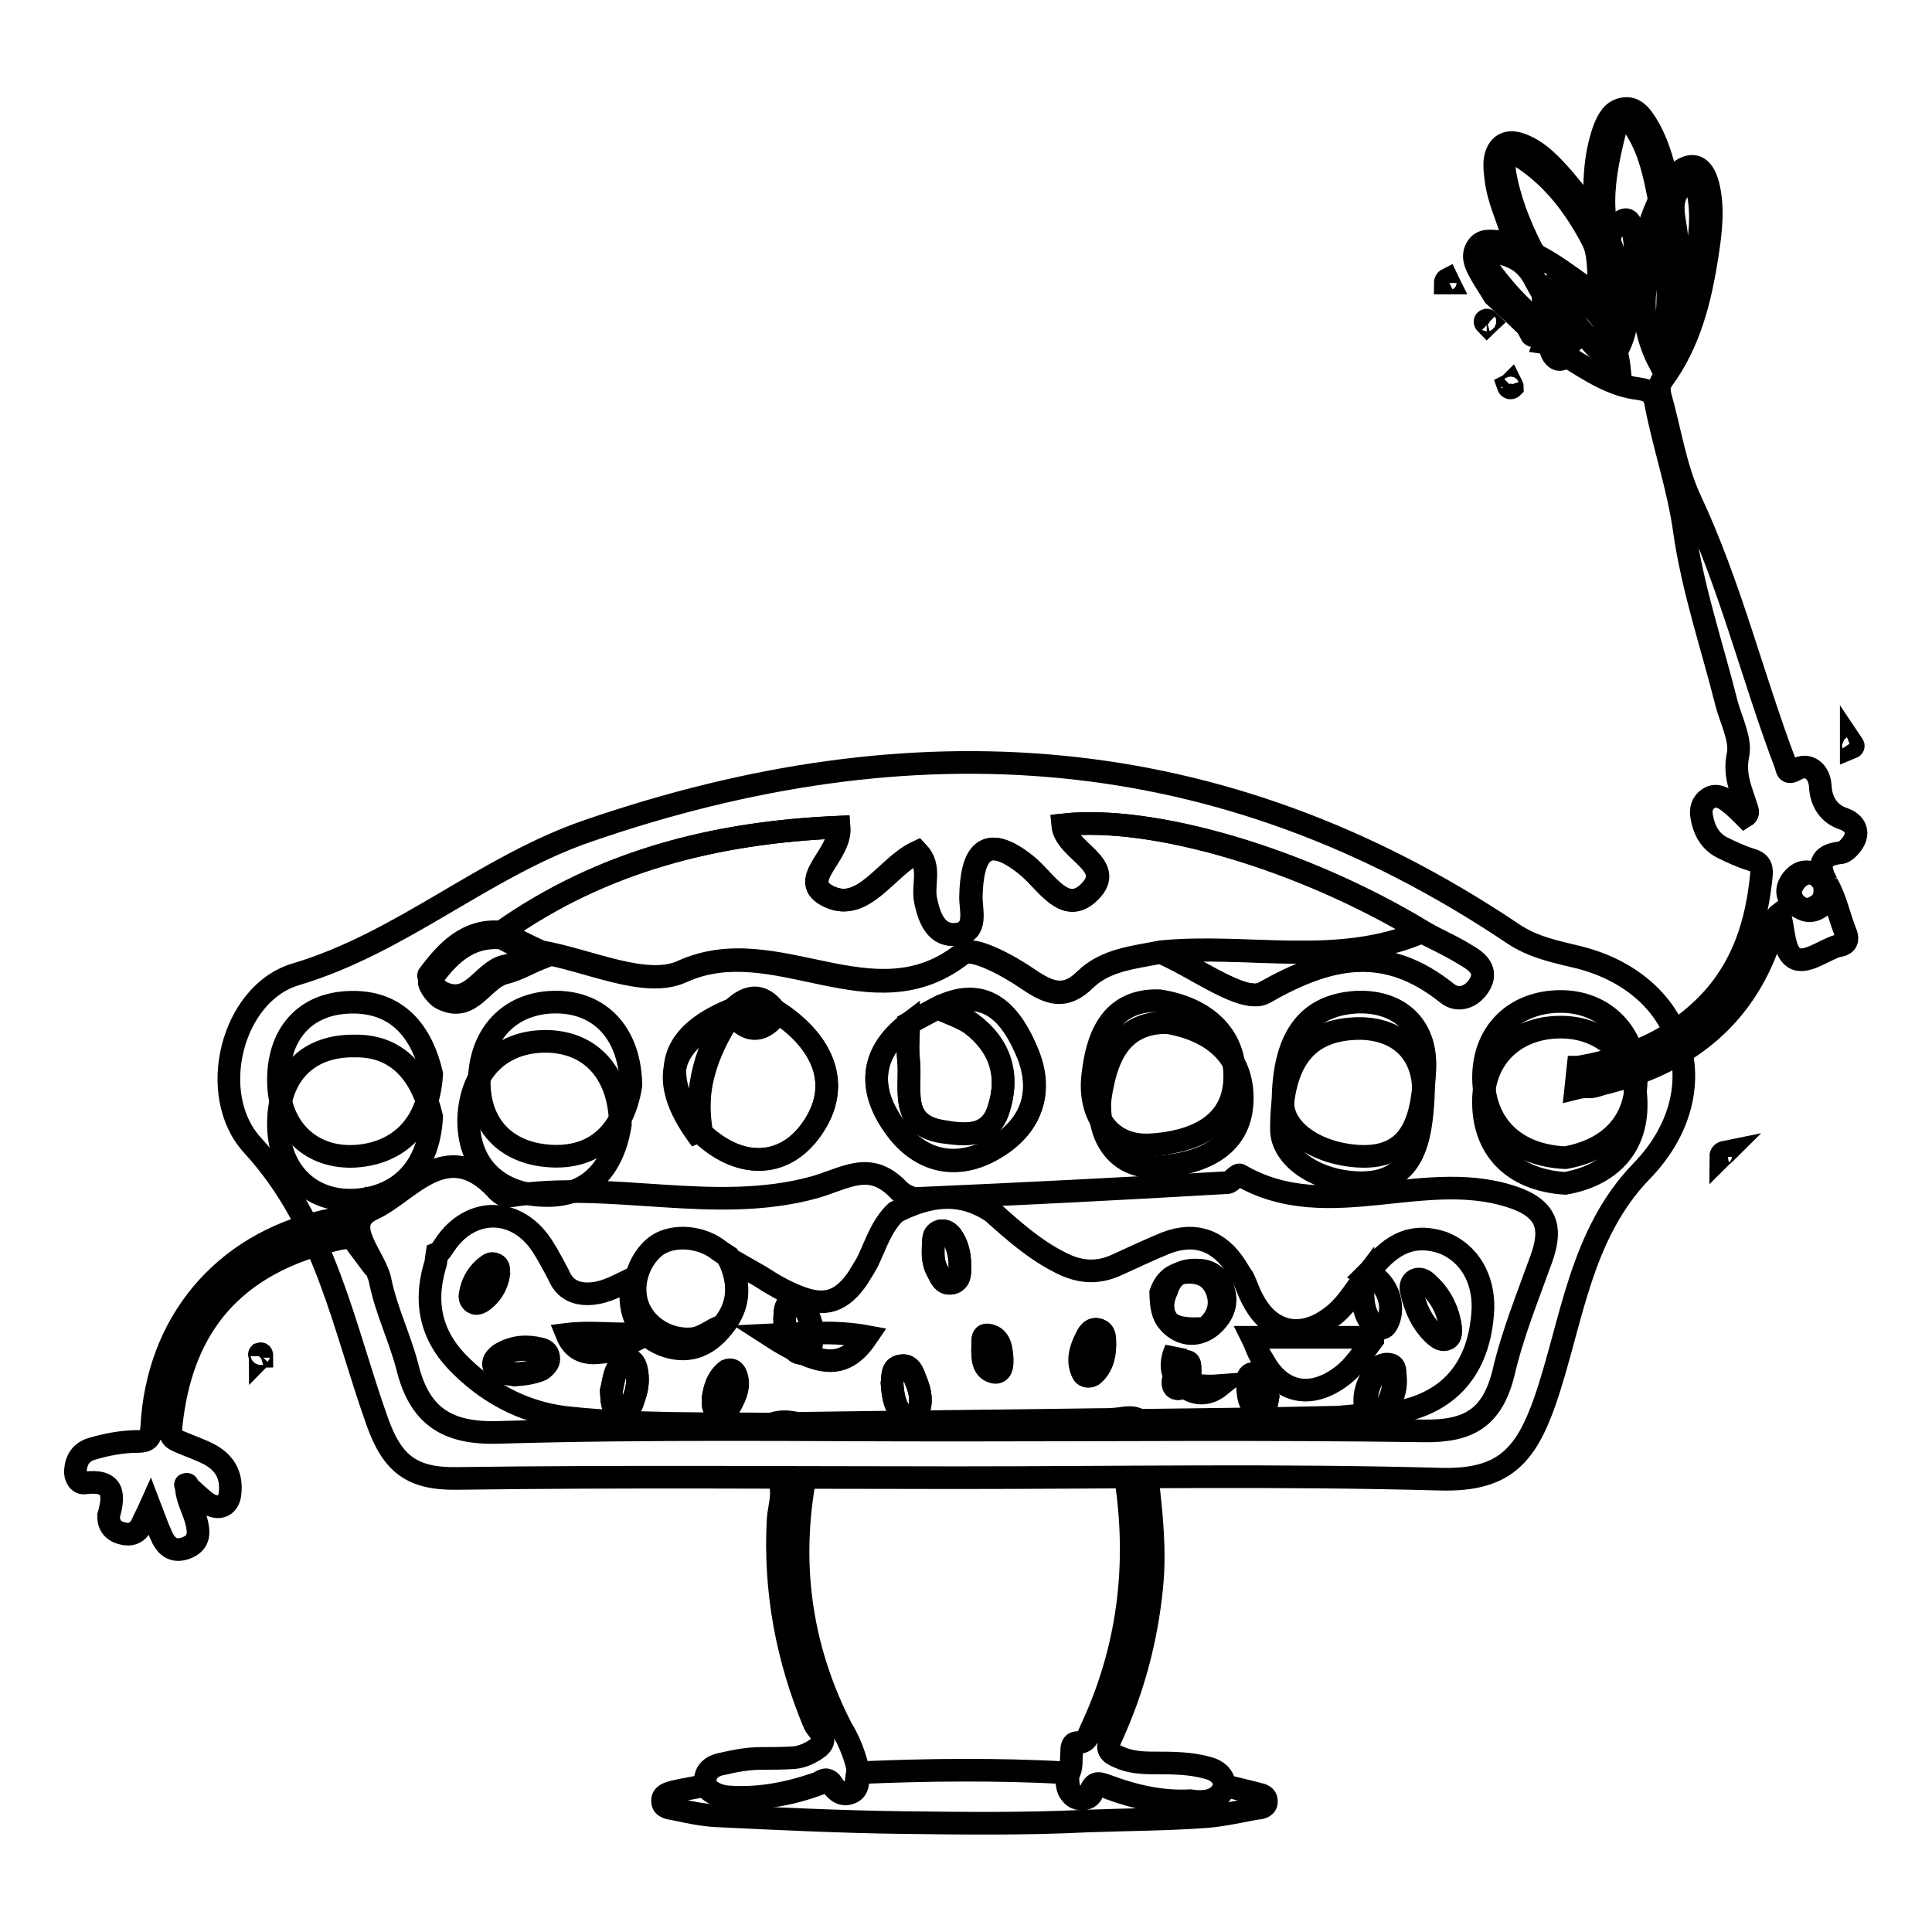 <?xml version="1.0" encoding="utf-8"?>
<!-- Svg Vector Icons : http://www.onlinewebfonts.com/icon -->
<!DOCTYPE svg PUBLIC "-//W3C//DTD SVG 1.1//EN" "http://www.w3.org/Graphics/SVG/1.1/DTD/svg11.dtd">
<svg version="1.1" xmlns="http://www.w3.org/2000/svg" xmlns:xlink="http://www.w3.org/1999/xlink" x="0px" y="0px" viewBox="0 0 256 256" enable-background="new 0 0 256 256" xml:space="preserve">
<g> <path stroke-width="3" fill-opacity="0" stroke="#000000"  d="M228,153.3c0-0.5,0.3-0.6,0.8-0.7C228.6,152.8,228.3,153,228,153.3z M245.3,99.1c0-0.2,0-0.5,0-0.7 C245.5,98.7,245.8,98.9,245.3,99.1z"/> <path stroke-width="3" fill-opacity="0" stroke="#000000"  d="M126.7,195.8c-22,0-44.1-0.2-66.1,0.1c-6,0.1-8.6-1.9-10.6-7.5c-4.5-12.6-6.8-26-16.5-36.6 c-6.2-6.7-2.8-20.2,5.7-22.7c14.1-4.2,25-14.3,38.7-19c42.9-14.8,83.9-12.3,122.4,13.5c2.9,2,5.9,2.5,9.1,3.3 c14.1,3.7,18.2,17.8,8.2,28.2c-8.3,8.5-9.3,20.2-12.9,30.6c-2.6,7.4-5.6,10.5-13.8,10.3c-21.4-0.6-42.8-0.2-64.1-0.2V195.8z  M97.1,133.7l-0.2,0.1c-8.9,3.6-9.4,9.3-3.9,16.4c5.4,5,11.4,4.5,14.9-1.1c3.8-6,0.6-11.6-5.2-15.2 C100.9,131.5,99,131.9,97.1,133.7z M124.3,133.5c-1.3,0.7-2.6,1.4-3.9,2.1c-5.7,4.4-5.2,9.7-1.2,14.5c3.2,3.8,7.6,4.8,12.4,2.1 c5.1-2.9,6.7-7.5,4.6-12.6C134.2,134.7,130.9,130.2,124.3,133.5z M71.6,126.2c6.3,1,13.8,4.8,18.7,2.6c12.4-5.7,25.3,7.1,37.2-2.4 c1.3-1,6.1,1.6,8.7,3.4c2.8,1.9,4.9,2.7,7.6,0c2.7-2.6,6.5-2.9,10-3.6c4.7,2,11,6.9,13.7,5.3c8.7-4.9,16.1-6.5,24.3,0.1 c1.4,1.1,3.2,0.5,4.2-1.1c1.2-1.9-0.2-3.1-1.6-3.9c-1.9-1.2-4-2.1-6-3.2c-15.9-9.6-35.6-15.4-47.6-14.1c0.3,3.5,7.2,5.2,3.5,8.9 c-3.3,3.2-5.7-1.5-8.4-3.6c-5.5-4.4-7.2-1.4-7.3,4.3c0,1.7,0.9,4.5-1.8,4.9c-2.7,0.4-3.7-2-4.2-4.5c-0.4-2.1,0.8-4.4-1.1-6.4 c-4.1,1.9-7.1,8.1-11.7,5.9c-4.4-2.1,1.6-5.4,1.3-9.2c-16.2,0.7-31.2,4.4-44.7,13.9c-4.5-0.4-7.2,2.5-9.6,5.7 c-0.2,0.2,0.9,1.8,1.6,2.2c4,2.1,5.5-2.7,8.5-3.4C68.6,127.7,70.1,126.8,71.6,126.2L71.6,126.2z M126.3,189.5 c20.8,0,41.5-0.2,62.3,0.1c6,0.1,9.1-1.7,10.6-7.6c1.2-5.2,3.2-10.1,5-15.1c1.3-3.6,1.2-6.3-3-8c-12-4.6-25.1,3.7-36.9-3.2 c-0.3-0.2-1.1,0.9-1.6,1c-13.7,0.8-27.4,1.5-41.2,2.1c-0.9,0-2-0.6-2.6-1.3c-3.7-3.7-6.8-1.4-10.9-0.2c-13.3,3.7-27-1-40.6,1.2 c-0.5,0.1-1.3-0.5-1.7-1c-6.6-7-11.5,0.5-16.3,2.7c-4.4,2,0.4,6.3,1,9.6c0.8,3.9,2.6,7.5,3.6,11.4c1.6,6.4,5.2,8.8,12,8.6 C86.1,189.2,106.2,189.5,126.3,189.5L126.3,189.5z M207.4,153.4c5.7-1,9.5-4.6,9.4-10.6c-0.1-6-4.3-10.1-10-10.1 c-6.3,0-10.6,4.4-10.2,10.9C197,149.4,201,153.1,207.4,153.4L207.4,153.4z M57.2,142.3c-1.2-5.1-4.1-9.4-10.2-9.5 c-6.7-0.1-10.3,4.4-10.1,10.8c0.2,6,4.4,10,10.3,9.6C52.7,152.8,56.8,149.2,57.2,142.3z M83.6,143.8c-0.1-6.5-3.7-10.7-9.3-11 c-6.2-0.3-10.6,3.7-10.8,10.3c-0.1,6.3,3.9,9.9,9.8,10.1C79.2,153.4,82.7,149.6,83.6,143.8z M170,146.3c0.1,3.4,4.2,6.5,9.9,6.9 c7.8,0.5,8.6-5.9,8.9-11.5c0.3-6-3.7-9.2-9.2-8.9C173.9,133.2,170,136.6,170,146.3z M153.6,132.6c-6.7-0.2-8.3,5.3-8.8,9.9 c-0.6,4.6,1.8,9.5,7.6,9.2c5.3-0.3,11-2.3,11.2-8.7C163.8,137,159.5,133.5,153.6,132.6z"/> <path stroke-width="3" fill-opacity="0" stroke="#000000"  d="M66.5,123.5c13.4-9.5,28.5-13.2,44.7-13.9c0.3,3.8-5.7,7.1-1.3,9.2c4.6,2.2,7.6-3.9,11.7-5.9 c1.9,2,0.6,4.3,1.1,6.4c0.5,2.5,1.5,4.8,4.2,4.5c2.7-0.3,1.8-3.1,1.8-4.9c0.1-5.7,1.8-8.7,7.3-4.3c2.6,2.1,5.1,6.9,8.4,3.6 c3.7-3.6-3.2-5.4-3.5-8.9c11.9-1.3,31.7,4.5,47.6,14.1c-11.2,4.8-23.1,1.6-34.6,2.7c-3.5,0.7-7.3,1-10,3.6c-2.7,2.7-4.8,1.9-7.6,0 c-2.6-1.8-7.4-4.4-8.7-3.4c-11.9,9.4-24.7-3.3-37.2,2.4c-4.8,2.2-12.4-1.5-18.7-2.6C69.9,125.3,68.2,124.4,66.5,123.5L66.5,123.5z  M207.4,156.8c-6.4-0.4-10.4-4-10.8-9.8c-0.5-6.5,3.9-10.9,10.2-10.9c5.8,0,10,4.1,10,10.1C216.9,152.2,213.1,155.8,207.4,156.8 L207.4,156.8z M57.2,148c-0.4,7-4.5,10.6-10,11c-5.9,0.4-10.1-3.6-10.3-9.6c-0.2-6.4,3.4-10.9,10.1-10.8 C53.1,138.5,56,142.9,57.2,148z M82.2,149c-0.9,5.8-4.3,9.7-10.3,9.4c-5.8-0.2-9.9-3.9-9.8-10.1c0.2-6.6,4.6-10.6,10.8-10.3 C78.6,138.3,82.1,142.5,82.2,149z M169.8,149.8c-0.1-9.8,3.8-13.2,9.6-13.5c5.5-0.3,9.5,2.9,9.2,8.9c-0.3,5.6-1.1,11.9-8.9,11.5 C174,156.4,169.9,153.2,169.8,149.8z M154.7,135.5c5.9,1,10.1,4.4,9.9,10.4c-0.2,6.4-5.9,8.4-11.2,8.7c-5.8,0.3-8.1-4.6-7.6-9.2 C146.5,140.8,148.1,135.4,154.7,135.5z M102.7,133.9c5.8,3.7,9,9.3,5.2,15.2c-3.5,5.5-9.6,6.1-14.9,1.1c-1.1-6.1,0.6-11.4,3.9-16.4 c0,0,0.2-0.1,0.2-0.1C98.9,135.9,100.7,136.2,102.7,133.9L102.7,133.9z M120.4,135.6c1.3-0.7,2.6-1.4,3.9-2.1 c1.5,0.7,3.1,1.1,4.4,2.1c3.9,2.9,5.1,6.8,3.6,11.4c-1.2,3.8-4.5,3.4-7.4,2.9c-5.8-0.9-4.2-5.7-4.5-9.4 C120.2,138.9,120.4,137.2,120.4,135.6L120.4,135.6z"/> <path stroke-width="3" fill-opacity="0" stroke="#000000"  d="M120.4,135.6c0,1.7-0.2,3.3,0,5c0.4,3.7-1.3,8.5,4.5,9.4c2.9,0.4,6.2,0.8,7.4-2.9c1.5-4.6,0.2-8.5-3.6-11.4 c-1.3-0.9-2.9-1.4-4.4-2.1c6.6-3.3,9.9,1.2,11.9,6.1c2,5.1,0.5,9.7-4.6,12.6c-4.7,2.7-9.2,1.7-12.4-2.1 C115.2,145.2,114.7,139.9,120.4,135.6L120.4,135.6z M153.8,126.2c11.5-1.2,23.4,2.1,34.6-2.7c2,1,4.1,2,6,3.2 c1.4,0.8,2.8,2,1.6,3.9c-1,1.6-2.8,2.2-4.2,1.1c-8.2-6.6-15.6-5.1-24.3-0.1C164.8,133,158.4,128.1,153.8,126.2z M66.5,124.3 c1.7,0.9,3.4,1.8,5.1,2.7c-1.5,0.6-3,1.5-4.6,1.9c-3.1,0.7-4.5,5.5-8.5,3.4c-0.8-0.4-1.8-2-1.6-2.2C59.3,126.7,62,123.9,66.5,124.3 z M96.8,134.6c-3.3,5-5,10.3-3.9,16.4C87.4,143.8,87.9,138.2,96.8,134.6z M102.7,134.7c-1.9,2.3-3.8,2-5.6-0.2 C99,132.6,100.9,132.2,102.7,134.7z"/> <path stroke-width="3" fill-opacity="0" stroke="#000000"  d="M45.3,161.4c-0.8,0-1.6,0.3-2.3,0.4c-13.5,3.1-22.2,13.5-22.9,27.4c-0.1,1.4-0.6,1.8-1.8,1.8 c-2.1,0-4.2,0.4-6.2,1c-1.3,0.4-2,1.4-2.1,2.8c-0.1,1,0.5,1.8,1.2,1.7c3.9-0.5,4,1.5,3.2,4.3c0,0.1,0,0.3,0,0.4 c0.1,1.2,0.9,1.8,1.9,2c1.2,0.3,2-0.2,2.5-1.2c0.3-0.7,0.7-1.4,1.1-2.3c0.5,1.3,0.9,2.5,1.4,3.6c0.6,1.5,1.6,2.5,3.4,1.8 c1.8-0.7,1.7-2.1,1.3-3.6c-0.4-1.5-1.2-2.8-1.3-4.3c0-0.2-0.2-0.5-0.1-0.5c0.3-0.1,0.3,0.1,0.3,0.3c0.9,0.7,1.7,1.6,2.6,2.2 c1.6,1,2.9,0.3,3-1.5c0.2-2.2-0.7-3.8-2.6-4.9c-1.3-0.7-2.8-1.2-4.2-1.8c-0.6-0.3-1.1-0.5-1.1-1.3c1-11.6,6.2-21,19.9-24.9 c2.7-0.8,3.9-1.1,4.5-0.3v-3.7C46.7,161.1,46.1,161.3,45.3,161.4z M233,122.1L233,122.1L233,122.1L233,122.1z M102.2,188.7 c-8.9-0.1-17.7,0.1-26.5-0.8c-5.6-0.5-10.5-2.9-14.5-6.8c-3.9-3.7-5.1-8.1-3.6-13.3c0.2-0.5,0.2-1.1,0.3-1.7c0.5-0.2,0.7-0.7,1-1.1 c3.5-5.3,9.9-5.1,13.2,0.5c0.7,1.1,1.3,2.3,1.9,3.4c0.8,2,2.4,2.7,4.5,2.5c2-0.2,3.6-1.2,5.3-2c-0.1,0.6-0.1,1.2-0.2,1.7 c-0.2,3.4,1.3,5.9,4.2,7.1c3.1,1.2,5.8,0.4,8-2.4c2.4-2.9,2.3-5.9,0.7-9.1c1.4,0.8,2.8,1.6,4.2,2.4c1.7,1.1,3.4,2.1,5.3,2.8 c3.4,1.3,5.6,0.5,7.7-2.6c0.4-0.7,0.9-1.4,1.3-2.2c1.1-2.3,1.8-4.7,3.7-6.5c4.3-2.2,8.5-2.9,12.8,0c2.8,2.5,5.6,5,9,6.7 c2.5,1.3,4.9,1.5,7.5,0.3c2.2-1,4.3-2,6.5-2.9c3.9-1.5,7.1-0.3,9.3,3.2c0.3,0.5,0.6,1,0.9,1.4c0.5,1,0.8,2.1,1.4,3.1 c2.3,4.3,6.4,5.1,10.3,2.1c1.8-1.3,2.9-3.2,4.2-4.9c0,1.9-0.2,3.9,1.1,5.6c0.4,0.5,0.7,1,1.4,0.8c0.6-0.1,0.8-0.8,1-1.3 c0.7-2.3-0.6-5.1-2.8-6c2.5-3.3,5.4-5.6,10-4c3.4,1.4,5.3,4.7,5.2,8.7c-0.4,8.4-5,13.2-13.3,14c1.1-1.5,1.9-3,1.7-5 c-0.1-0.6,0.1-1.4-0.7-1.6c-0.8-0.2-1.4,0.2-1.8,0.9c-1.1,1.8-1.8,3.6-0.9,5.7c-1.7,0.1-3.4,0.4-5.2,0.4 c-8.4,0.2-16.9,0.3-25.3,0.4c-0.9-0.6-1.9-0.3-2.9-0.2c-0.9,0.1-1.7,0.1-2.6,0.1c-13.3,0.2-26.6,0.3-39.9,0.5 C104.3,188.3,103.3,188.3,102.2,188.7L102.2,188.7z M160.5,175.7c1.6-1.4,2.3-3.1,1.5-5.1c-0.6-1.4-1.6-2.3-3.3-2.3 c-2.1-0.1-3.5,0.7-4.1,2.7c-0.9,1.9-0.6,3.7,1,4.9C157.1,177,158.9,177,160.5,175.7z M192.2,175.9c-0.3-2.3-1.3-4.3-3.1-5.9 c-0.4-0.4-1-0.7-1.6-0.4c-0.5,0.3-0.6,0.8-0.5,1.3c0.5,2.3,1.4,4.4,3.2,6c0.4,0.4,1,0.7,1.6,0.4C192.3,177,192.2,176.5,192.2,175.9 L192.2,175.9z M81,184.3c0.1,1.2-0.1,2.6,1.3,2.8c1.2,0.2,1.5-1.2,1.8-2.1c0.4-1.2,0.5-2.4,0.2-3.6c-0.1-0.5-0.3-1-0.9-1.1 c-0.6-0.1-0.9,0.3-1.3,0.7C81.3,182,81.3,183.2,81,184.3z M68.5,182c1.2-0.1,2.3-0.2,3.4-0.8c0.6-0.3,0.9-0.7,0.8-1.4 c-0.1-0.7-0.6-1-1.2-1.1c-1.7-0.4-3.3-0.3-4.8,0.5c-0.6,0.3-1.2,0.7-1.1,1.4c0.1,0.7,0.7,1,1.4,1.1C67.6,181.9,68.1,182,68.5,182z  M118.2,183.3c0.1,1.3,0.3,2.6,1,3.7c0.3,0.5,0.7,0.9,1.4,0.9c0.8,0,1-0.7,1.2-1.3c0.4-1.3,0-2.6-0.5-3.8c-0.4-0.9-0.7-2.1-2-1.8 C118.1,181.2,118.3,182.5,118.2,183.3L118.2,183.3z M107.5,176.7c0.2-1-0.2-2-0.7-3c-0.4-0.7-0.9-1.6-1.7-1.4 c-0.8,0.2-1.1,1-1.1,1.9c-0.1,1,0.1,2,0.4,3c0.4,1,0.8,2.3,2.1,2.1C107.8,179.2,107.5,177.8,107.5,176.7z M127.2,167.8 c0-1.6-0.3-2.9-1.1-4c-0.4-0.5-0.8-0.8-1.5-0.7c-0.7,0.2-0.9,0.7-0.9,1.3c0,1.3-0.2,2.6,0.4,3.8c0.5,0.9,0.8,2.1,2.1,1.8 C127.2,169.7,127.2,168.5,127.2,167.8z M146.4,178.2c0-0.8,0.1-1.7-0.8-2c-1-0.3-1.4,0.6-1.7,1.3c-0.7,1.5-1.1,3-0.3,4.5 c0.2,0.4,0.8,0.4,1.2,0.2C146,181.2,146.3,179.8,146.4,178.2L146.4,178.2z M94.5,185.2c0,0.8-0.1,1.5,0.6,1.7 c0.7,0.3,1.3-0.2,1.6-0.8c0.7-1.3,1.4-2.6,0.7-4.1c-0.2-0.5-0.6-0.6-1.1-0.4C95,182.6,94.7,184,94.5,185.2L94.5,185.2z M66.1,168.8 c-0.1-0.4,0.2-1-0.5-1.3c-0.5-0.2-0.8,0-1.2,0.4c-1,0.9-1.5,2.1-1.8,3.4c-0.1,0.4,0,0.9,0.4,1.2c0.5,0.3,0.8,0,1.2-0.3 C65.3,171.3,65.9,170.1,66.1,168.8z M168,185.1c-0.4-1.1-0.2-2.8-1.8-3.1c-0.9-0.1-1,0.9-0.9,1.6c0.2,1.3,0.2,2.8,1.7,3.1 C167.8,187,167.8,185.9,168,185.1L168,185.1z M130.2,178.7c0,1.3,0,2.7,1.4,3.1c1.1,0.3,1.1-0.8,1.1-1.6c-0.1-1.4-0.2-3-1.8-3.2 C130,176.7,130.3,178,130.2,178.7z M157.7,181.7c-0.1-0.5,0.2-1.4-0.7-1.3c-1.2,0.2-1.3,1.4-1.5,2.3c-0.1,0.5,0,1.4,0.7,1.3 C157.5,183.8,157.6,182.7,157.7,181.7L157.7,181.7z"/> <path stroke-width="3" fill-opacity="0" stroke="#000000"  d="M162.3,236.6c1.5,0.4,2.9,0.7,4.4,1.1c0.5,0.1,1.1,0.3,1.1,0.9c0.1,0.8-0.7,1-1.2,1 c-2.2,0.4-4.4,0.9-6.6,1.1c-5.3,0.4-10.7,0.4-16.1,0.6c-8.1,0.4-16.1,0.3-24.2,0.2c-8.3-0.1-16.5-0.5-24.8-0.9 c-1.9-0.1-3.7-0.5-5.6-0.9c-0.6-0.1-1.5-0.2-1.5-1c-0.1-0.9,0.8-1.1,1.5-1.3c1.3-0.3,2.7-0.5,4-0.8c0.9,0.9,1.9,1.4,3.2,1.5 c4.1,0.3,8-0.5,11.8-1.8c0.5-0.2,1.2-0.9,1.7-0.1c0.6,0.9,1.3,1.7,2.4,1.3c1.2-0.4,1-1.6,1.2-2.6c9.2-0.4,18.4-0.5,27.7,0 c0,0.5,0,1,0.1,1.5c0.1,0.7,0.3,1.4,1.2,1.6c0.8,0.2,1.6,0,1.9-0.7c0.6-1.5,1.4-0.9,2.4-0.6c3.5,1.3,7.1,2.1,10.8,1.9 C159.6,238.9,161.6,238.7,162.3,236.6L162.3,236.6z"/> <path stroke-width="3" fill-opacity="0" stroke="#000000"  d="M162.3,236.6c-0.7,2.2-2.6,2.3-4.4,2.3c-3.7,0.1-7.3-0.6-10.8-1.9c-1-0.4-1.8-0.9-2.4,0.6 c-0.3,0.7-1.1,0.9-1.9,0.7c-0.8-0.2-1.1-0.9-1.2-1.6c-0.1-0.5-0.1-1-0.1-1.5c0.6-0.9,0.4-2,0.5-3c0-0.6,0-1.3,0.8-1.3 c1.3,0,1.4-1,1.8-1.8c4.9-10.5,6.3-21.5,4.6-33c1-0.1,1.9-0.4,2.9,0.2c0.5,4.7,1,9.3,0.5,14.1c-0.7,7-2.5,13.6-5.4,19.9 c-0.7,1.5-0.2,2,1,2.5c1.5,0.7,3.1,0.8,4.7,0.8c2.5,0,4.9,0,7.3,0.7C161.2,234.6,162.1,235.2,162.3,236.6L162.3,236.6z M113.8,235 c-0.2,0.9,0.1,2.2-1.2,2.6c-1.2,0.4-1.8-0.4-2.4-1.3c-0.5-0.8-1.2-0.1-1.7,0.1c-3.8,1.4-7.7,2.1-11.8,1.8c-1.3-0.1-2.4-0.5-3.2-1.5 c-0.3-1.8,0.6-2.7,2.3-3c1.7-0.4,3.4-0.7,5.1-0.7c1.4,0,2.9,0,4.3-0.1c1.2-0.1,2.4-0.7,3.3-1.4c1.4-1.2-0.2-2.2-0.6-3.1 c-3.6-8.6-5.3-17.6-4.8-27c0.1-1.6,0.7-3.1,0.3-4.7c1.1-0.4,2.1-0.4,3.1,0c-1.9,11.3-0.2,22.2,5,32.3 C112.6,230.8,113.4,232.9,113.8,235z"/> <path stroke-width="3" fill-opacity="0" stroke="#000000"  d="M241.7,116.9c0.2,1.3,0.2,2.5-1.1,3.2c-0.8,0.5-1.7,0.5-2.4,0c-1.2-0.8-1.8-1.9-0.9-3.3 c0.9-1.3,2.1-1.7,3.5-0.8C241.1,116.3,241.4,116.7,241.7,116.9L241.7,116.9L241.7,116.9z M34.5,179.9c0-0.2-0.2-0.4-0.1-0.5 c0.3-0.1,0.3,0.1,0.3,0.3C34.6,179.7,34.6,179.8,34.5,179.9L34.5,179.9z"/> <path stroke-width="3" fill-opacity="0" stroke="#000000"  d="M243.8,113c0.4,0,0.8-0.3,1.1-0.6c1.6-1.6,1.3-3.2-0.6-3.9c-1.9-0.6-3-2.2-3.1-4.3c-0.1-2-1.6-3.2-3.3-2.2 c-1.2,0.7-1.1-0.2-1.3-0.7c-4.4-11.6-7.3-23.7-12.6-35c-2-4.3-2.7-9.2-4-13.8c-0.2-0.8-0.2-1.5,0.3-2.2c3.6-4.9,5-10.6,5.9-16.4 c0.5-3.2,0.9-6.4,0.1-9.5c-0.7-2.5-2.1-3.1-4.1-1.4c-1.3,1.1-1.4,0.4-1.7-0.7c-0.5-2-1.2-4-2.3-5.8c-0.7-1.1-1.5-2.3-3-2.1 c-1.5,0.2-2.1,1.4-2.6,2.6c-1,2.7-1.3,5.5-1.3,8.3c0,0.8,0.1,1.7-0.7,2.5c-1.2-1.4-2.3-2.8-3.4-4.1c-1.6-1.8-3.2-3.6-5.5-4.5 c-2-0.8-3.3,0-3.6,2c-0.1,0.8,0,1.6,0.1,2.4c0.3,2.8,1.6,5.4,2.4,8.1c0.1,0.2,0.1,0.3,0.2,0.5c-0.2,0-0.4,0-0.5,0 c-0.5-0.1-1-0.2-1.5-0.2c-1.1,0-2.4-0.4-3.1,0.8c-0.7,1.1-0.2,2.2,0.4,3.3c0.6,1.1,1.3,2.1,1.9,3.1c2.1,1.9,4.1,3.8,6.2,5.8 c0.3,0,0.5,0.1,0.4,0.4c1.4,0.2,2.2,1.3,3.3,2c2.9,1.8,5.8,3.7,9.2,4.1c1.4,0.2,2.1,0.6,2.3,2c1.1,5.7,3,11.1,3.8,16.9 c1.1,7.7,3.7,15.3,5.6,22.9c0.6,2.2,1.9,4.7,1.5,6.7c-0.6,2.8,0.5,4.9,1.2,7.2c0.1,0.3,0.2,0.7-0.3,1c-0.7-0.7-1.4-1.4-2.2-2 c-0.8-0.6-1.7-1-2.6-0.4c-0.9,0.6-1.1,1.5-0.9,2.5c0.3,1.7,1.1,3.2,2.7,4c1.2,0.6,2.5,1.2,3.8,1.6c1.1,0.3,1.5,0.9,1.4,2 c-0.6,6.3-2.4,12.1-6.8,16.8c-4.6,4.9-10.4,7.4-16.9,8.6c-0.2,0-0.4,0.1-0.6,0.1l-0.3,2.8c0.4-0.1,0.9-0.2,1.5-0.2 c0.7,0.1,1.4-0.2,2.1-0.4c11.1-2.7,19.1-8.9,22.5-20.2c0.2-0.8,0.1-1.7,0.9-2.3c0.6,2,0.5,4.9,1.9,5.8c1.5,1,3.9-1,5.9-1.6 c0.1,0,0.1,0,0.2,0c0.9-0.2,1.1-0.8,0.8-1.6c-0.9-2.2-1.3-4.5-2.5-6.6l0,0c0.2,1.3,0.2,2.4-1.1,3.2c-0.8,0.5-1.7,0.5-2.4,0 c-1.2-0.8-1.8-1.9-0.9-3.3c0.9-1.3,2.1-1.7,3.5-0.8c0.3,0.2,0.6,0.5,0.9,0.8c0,0,0,0,0,0c0,0,0,0,0,0l0,0 C240.8,114.8,241.1,113.3,243.8,113L243.8,113z"/> <path stroke-width="3" fill-opacity="0" stroke="#000000"  d="M214,46.9c1.3-2.1,1.6-4.4,2-6.7c0.6-3.3,1.1-6.6,0.3-9.9c-0.4-1.5-1-1.5-2-0.5c-1.4,1.4-1.4,3-1,4.8 C214,38.6,213.8,42.7,214,46.9z M204.6,41.1c0.2,2.3,0.4,4,1,5.6c0.2,0.5,0.7,1.1,1.3,0.9c0.7-0.2,0.6-0.9,0.4-1.4 C206.6,44.6,206,43,204.6,41.1z"/> <path stroke-width="3" fill-opacity="0" stroke="#000000"  d="M211.5,39c-2.6-1.6-4.9-3.6-7.6-5c-0.4-0.2-0.8-0.7-1-1.1c-1.6-3.2-2.9-6.5-3.5-10 c-0.1-0.9-0.2-1.8,0.6-2.4c0.7-0.4,1.4,0.2,2,0.6c4,2.7,6.8,6.5,9,10.7c1,1.9,0.7,4.5,1,6.8C211.8,38.8,211.6,38.9,211.5,39z  M216.4,37.6c-5.2-6.3-4.2-13.1-2.5-19.9c0.2-0.7,0.4-1.5,1.3-1.6c0.9-0.1,1.4,0.7,1.8,1.4c1.6,2.7,2.2,5.6,2.8,8.6 c0,0.3,0,0.6-0.1,0.8C218.2,30.3,217.3,33.8,216.4,37.6z M208,45.6c-4.2-2.5-7.7-5.8-10.6-9.8c-0.4-0.6-1-1.3-0.6-2 c0.5-0.8,1.5-0.3,2.2-0.2c1.9,0.5,3.3,1.4,4.3,3.3c1.5,2.9,3.5,5.5,5.2,8.2C208.3,45.3,208.1,45.5,208,45.6z M222.6,41.7 c-0.2-4.1,0-8.3-0.7-12.3c-0.3-1.8-0.4-3.4,1-4.8c1-1.1,1.6-1.1,2,0.5c0.8,3.3,0.3,6.7-0.3,9.9C224.2,37.2,223.9,39.6,222.6,41.7 L222.6,41.7z M220.3,30.5c0.9,5.8,1.1,11.6-0.4,17.6C216.7,42,217.7,36.2,220.3,30.5z M206.1,37.4c4.8,2.3,7.9,5.8,8.5,11.6 c-3.9-3.3-6.7-7-9-11.2C205.8,37.7,205.9,37.6,206.1,37.4z M213.2,35.9c1.4,1.9,2,3.5,2.6,5.1c0.2,0.5,0.4,1.2-0.4,1.4 c-0.6,0.2-1.1-0.4-1.3-0.9C213.6,39.9,213.5,38.2,213.2,35.9L213.2,35.9z M200.2,50.8c0.1,0.2,0.2,0.4,0.2,0.5 c-0.2,0.2-0.5,0.1-0.6-0.2C200,51,200.1,50.9,200.2,50.8z M203.3,43.9c0,0.2,0.1,0.4,0,0.5c-0.2,0.2-0.4,0-0.5-0.2 C203,44.1,203.1,44,203.3,43.9L203.3,43.9z M191.8,37c0.1,0.2,0.1,0.3,0.2,0.5c-0.2,0-0.4,0-0.5,0C191.5,37.3,191.6,37.1,191.8,37 L191.8,37z M197,43c-0.2-0.2-0.4-0.5,0-0.6c0.1,0,0.3,0.2,0.4,0.3C197.3,42.8,197.1,42.9,197,43z"/> <path stroke-width="3" fill-opacity="0" stroke="#000000"  d="M165.9,177.2c5.3,0,10.6,0,16,0c0,0.1,0,0.2,0,0.3c-1.3,1.7-2.4,3.6-4.2,4.9c-4,3-8,2.2-10.3-2.1 C166.7,179.3,166.4,178.2,165.9,177.2z"/> <path stroke-width="3" fill-opacity="0" stroke="#000000"  d="M153.8,171.3c0.7-2,2.1-2.8,4.1-2.7c1.7,0.1,2.7,0.9,3.3,2.3c0.8,2.1,0.1,3.8-1.5,5.1 C154.5,176.4,153.9,174.8,153.8,171.3L153.8,171.3z"/> <path stroke-width="3" fill-opacity="0" stroke="#000000"  d="M101.9,176.9c4.3-0.2,8.7-0.6,13,0.2c-2.1,3.1-4.3,3.9-7.7,2.6C105.3,179,103.6,178,101.9,176.9z"/> <path stroke-width="3" fill-opacity="0" stroke="#000000"  d="M68.2,182.2c-0.4-0.1-0.9-0.1-1.4-0.2c-0.7-0.1-1.3-0.4-1.4-1.1c-0.1-0.8,0.5-1.2,1.1-1.4 c1.5-0.8,3.2-0.8,4.8-0.5c0.6,0.1,1.1,0.4,1.2,1.1c0.1,0.6-0.3,1.1-0.8,1.4C70.5,182,69.4,182.1,68.2,182.2z"/> <path stroke-width="3" fill-opacity="0" stroke="#000000"  d="M75.1,176.8c3.2-0.4,6.3,0.1,9.5-0.1c0.4,0,0.5,0.2,0.3,0.5c-1.7,0.9-3.4,1.9-5.3,2 C77.4,179.5,75.9,178.8,75.1,176.8z"/> <path stroke-width="3" fill-opacity="0" stroke="#000000"  d="M65.8,168.9c-0.2,1.4-0.8,2.5-1.9,3.4c-0.3,0.3-0.7,0.6-1.2,0.3c-0.4-0.3-0.5-0.7-0.4-1.1 c0.2-1.3,0.8-2.5,1.8-3.4c0.3-0.3,0.7-0.5,1.2-0.4C66,167.9,65.6,168.5,65.8,168.9L65.8,168.9z"/> <path stroke-width="3" fill-opacity="0" stroke="#000000"  d="M155.8,178.8c0.1,3.5,0.7,5.2,5.9,4.8c-1.6,1.3-3.3,1.3-4.9,0.1C155.2,182.5,154.9,180.8,155.8,178.8z"/> <path stroke-width="3" fill-opacity="0" stroke="#000000"  d="M181.2,187.5c-0.8-2.1-0.2-3.9,0.9-5.7c0.4-0.7,1-1.1,1.8-0.9c0.8,0.2,0.7,1,0.7,1.6c0.2,1.9-0.6,3.5-1.7,5 C182.4,187.7,181.8,187.8,181.2,187.5L181.2,187.5z M95.7,175.7c-1.4,0.4-2.5,1.6-4.1,1.7c-3,0.2-5.9-1.5-7-4.2 c-1.1-2.7-0.1-6.1,2.2-8c2-1.6,5.6-1.5,8.1,0.2c0.5,0.4,1,0.7,1.6,1.1C98,169.8,98.1,172.9,95.7,175.7z"/> <path stroke-width="3" fill-opacity="0" stroke="#000000"  d="M192.2,175.9c0,0.6,0.1,1.2-0.4,1.5c-0.6,0.3-1.1,0-1.6-0.4c-1.8-1.6-2.7-3.7-3.2-6c-0.1-0.5,0.1-1,0.5-1.3 c0.6-0.4,1.1,0,1.6,0.4C190.8,171.6,191.9,173.6,192.2,175.9L192.2,175.9z"/> <path stroke-width="3" fill-opacity="0" stroke="#000000"  d="M180.6,169.6c0-0.1,0.1-0.2,0-0.3l0.6-0.6c2.3,1,3.6,3.8,2.8,6c-0.2,0.6-0.4,1.2-1,1.3 c-0.7,0.1-1-0.4-1.4-0.8C180.4,173.5,180.5,171.5,180.6,169.6z"/> <path stroke-width="3" fill-opacity="0" stroke="#000000"  d="M81,184.3c0.3-1.1,0.3-2.4,1.1-3.4c0.3-0.4,0.7-0.8,1.3-0.7c0.6,0.1,0.7,0.6,0.9,1.1 c0.3,1.2,0.2,2.5-0.2,3.6c-0.3,0.9-0.6,2.3-1.8,2.1C81,186.9,81.1,185.5,81,184.3z"/> <path stroke-width="3" fill-opacity="0" stroke="#000000"  d="M118.2,183.3c0.2-0.8-0.1-2.1,1.1-2.3c1.3-0.3,1.7,0.9,2,1.8c0.5,1.2,0.9,2.5,0.5,3.8 c-0.2,0.6-0.4,1.3-1.2,1.3c-0.7,0-1-0.4-1.4-0.9C118.4,185.9,118.3,184.6,118.2,183.3L118.2,183.3z M107.5,176.7 c0,1.1,0.3,2.5-1,2.6c-1.3,0.2-1.7-1.1-2.1-2.1c-0.4-0.9-0.5-2-0.4-3c0-0.9,0.3-1.7,1.1-1.9c0.9-0.2,1.4,0.6,1.7,1.4 C107.3,174.7,107.7,175.7,107.5,176.7L107.5,176.7z M127.2,167.8c0,0.8,0.1,1.9-1,2.2c-1.3,0.3-1.6-0.9-2.1-1.8 c-0.6-1.2-0.5-2.5-0.4-3.8c0-0.6,0.2-1.1,0.9-1.3c0.7-0.1,1.1,0.2,1.5,0.7C126.8,164.9,127.2,166.2,127.2,167.8z M146.4,178.2 c0,1.6-0.4,3-1.7,4c-0.3,0.3-1,0.2-1.2-0.2c-0.8-1.5-0.4-3.1,0.3-4.5c0.3-0.7,0.8-1.6,1.7-1.3C146.5,176.5,146.3,177.4,146.4,178.2 z"/> <path stroke-width="3" fill-opacity="0" stroke="#000000"  d="M94.5,185.2c0.2-1.2,0.5-2.6,1.9-3.5c0.4-0.3,0.9-0.1,1.1,0.4c0.6,1.5,0,2.8-0.7,4.1 c-0.3,0.6-0.9,1-1.6,0.8C94.3,186.7,94.5,186,94.5,185.2z"/> <path stroke-width="3" fill-opacity="0" stroke="#000000"  d="M168,185.1c-0.1,0.7-0.2,1.9-1,1.7c-1.6-0.3-1.6-1.9-1.7-3.1c-0.1-0.7,0-1.8,0.9-1.6 C167.8,182.3,167.6,184,168,185.1L168,185.1z"/> <path stroke-width="3" fill-opacity="0" stroke="#000000"  d="M130.2,178.7c0.1-0.7-0.3-2,0.8-1.8c1.6,0.3,1.7,1.9,1.8,3.2c0,0.8,0,1.9-1.1,1.6 C130.3,181.4,130.2,180,130.2,178.7L130.2,178.7z"/> <path stroke-width="3" fill-opacity="0" stroke="#000000"  d="M157.7,181.7c-0.1,1-0.2,2.1-1.5,2.3c-0.8,0.1-0.9-0.7-0.7-1.3c0.2-0.9,0.3-2.1,1.5-2.3 C157.9,180.3,157.6,181.2,157.7,181.7L157.7,181.7z"/></g>
</svg>